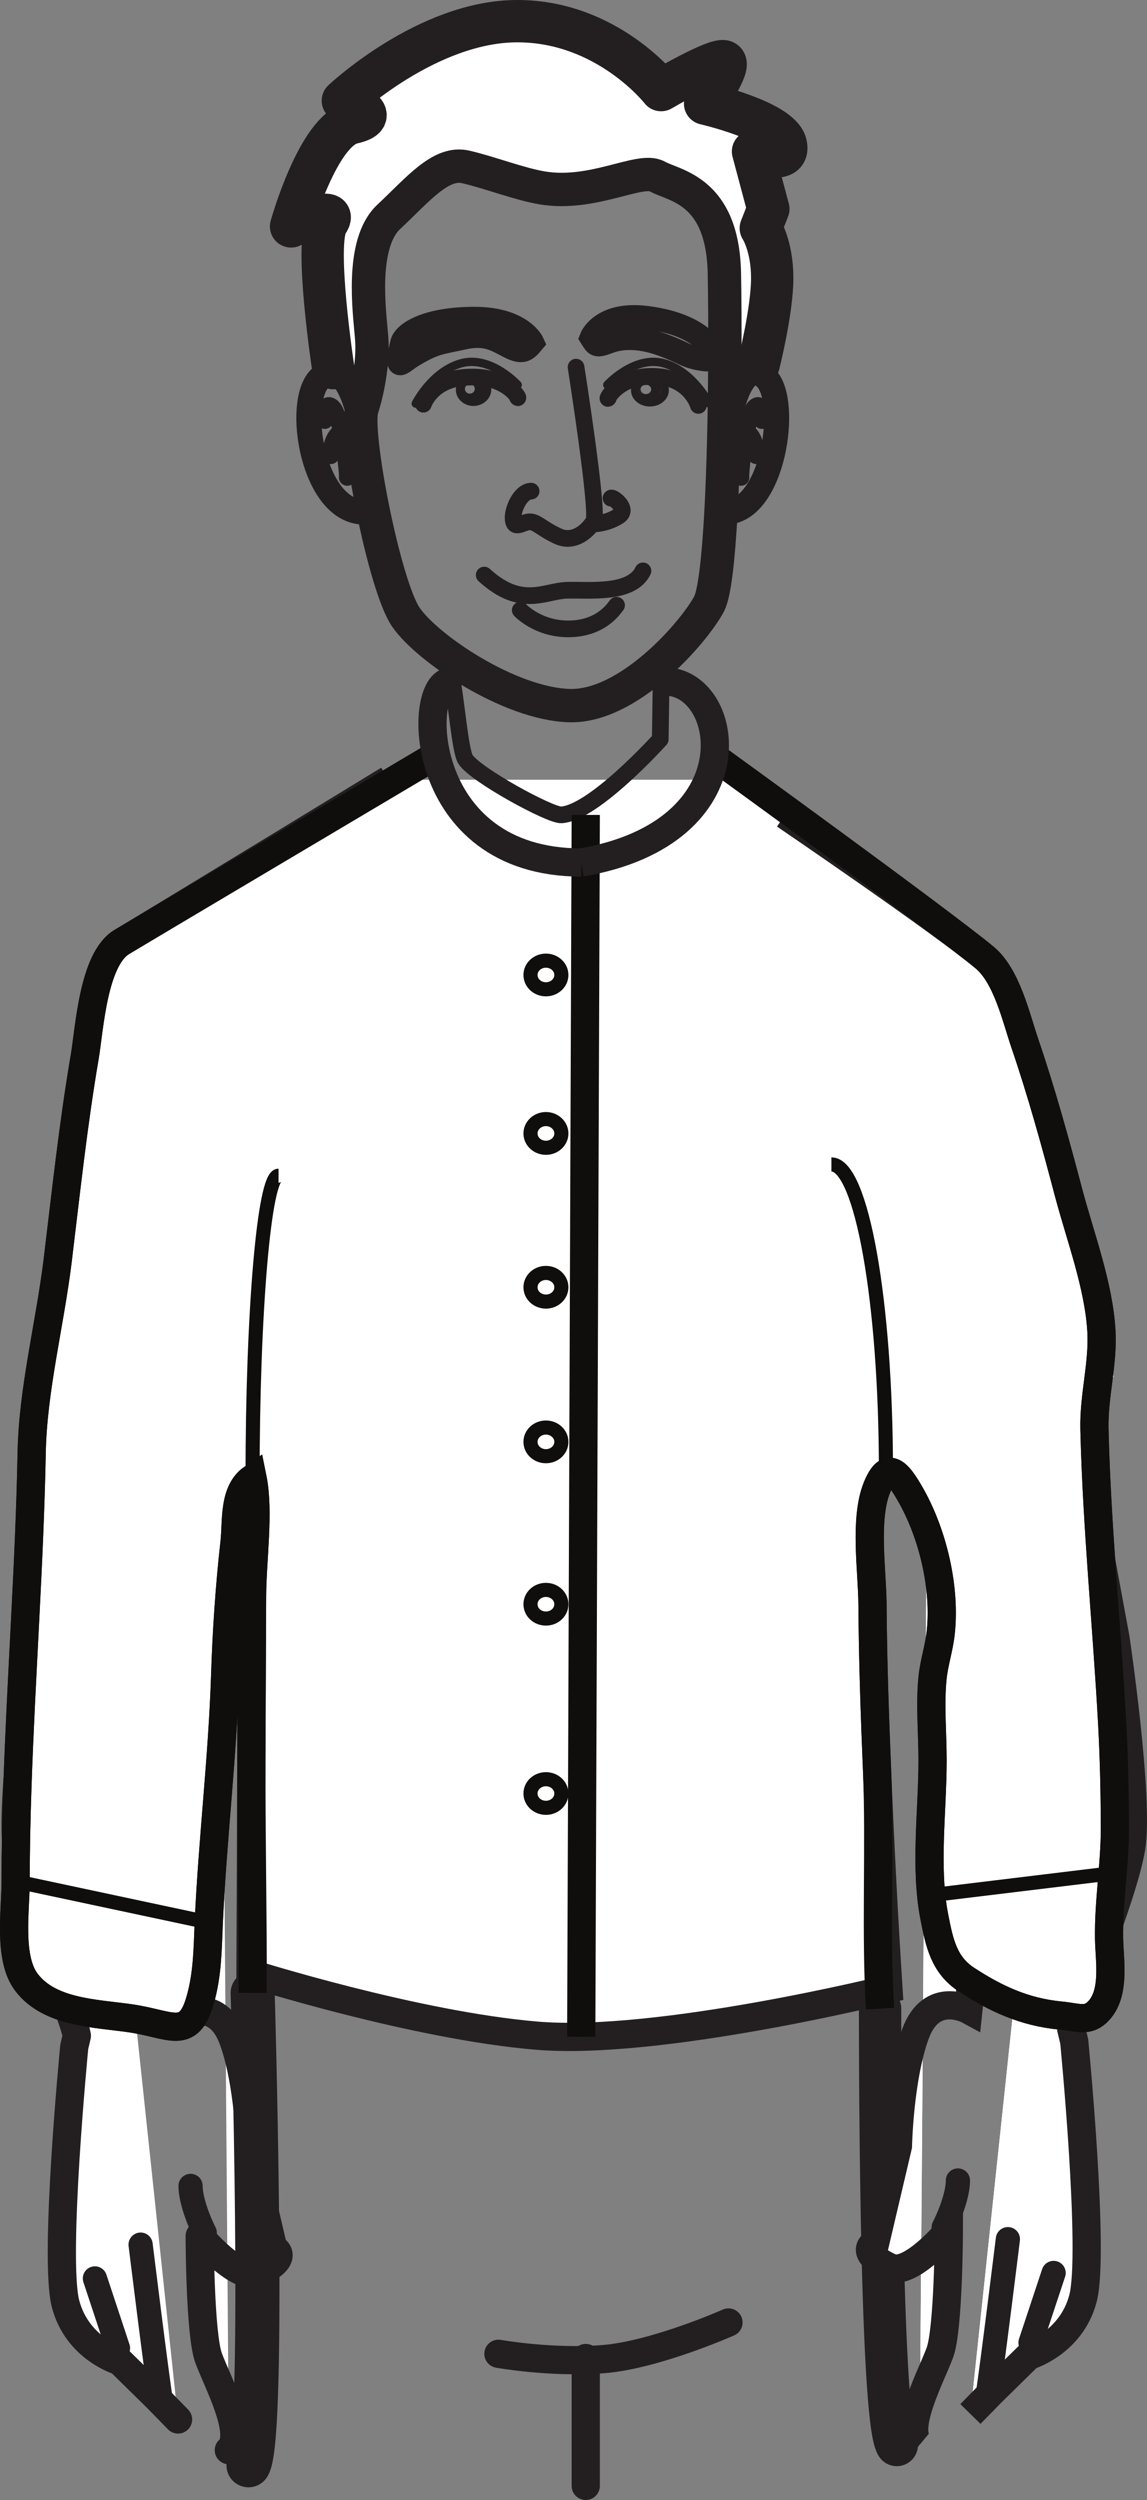 <?xml version="1.0" encoding="UTF-8"?>
<svg xmlns="http://www.w3.org/2000/svg" xmlns:xlink="http://www.w3.org/1999/xlink" width="89.127pt" height="194.226pt" viewBox="0 0 89.127 194.226" version="1.1">
<rect x="0" y="0" width="89.127" height="194.226" fill="#808080" stroke="none"/>
<defs>
<clipPath id="clip1">
  <path d="M 44 182 L 47 182 L 47 194.227 L 44 194.227 Z M 44 182 "/>
</clipPath>
<clipPath id="clip2">
  <path d="M 55 101 L 89 101 L 89 194.227 L 55 194.227 Z M 55 101 "/>
</clipPath>
<clipPath id="clip3">
  <path d="M 63 98 L 89.125 98 L 89.125 194.227 L 63 194.227 Z M 63 98 "/>
</clipPath>
<clipPath id="clip4">
  <path d="M 0 48 L 89.125 48 L 89.125 171 L 0 171 Z M 0 48 "/>
</clipPath>
<clipPath id="clip5">
  <path d="M 43 46 L 89.125 46 L 89.125 170 L 43 170 Z M 43 46 "/>
</clipPath>
<clipPath id="clip6">
  <path d="M 66 139 L 89.125 139 L 89.125 154 L 66 154 Z M 66 139 "/>
</clipPath>
</defs>
<g id="surface1">
<path style=" stroke:none;fill-rule:nonzero;fill:rgb(100%,100%,100%);fill-opacity:1;" d="M 17.781 190.355 C 19.141 189.211 16.891 185.043 16.211 183.203 C 15.531 181.371 15.516 173.711 15.516 173.711 C 15.516 173.711 18.52 177.305 20.086 176.574 C 22.711 175.348 21.23 174.648 21.23 174.648 L 19.469 167.156 C 19.469 167.156 19.363 161.82 18.102 158.426 C 16.848 155.016 13.992 156.57 13.992 156.57 C 13.992 156.57 13.133 148.602 13.836 146.867 C 14.539 145.141 15.57 140.816 15.977 132.055 C 16.23 126.543 13.539 129.672 17.195 114.543 "/>
<path style=" stroke:none;fill-rule:nonzero;fill:rgb(100%,100%,100%);fill-opacity:1;" d="M 5.656 110.953 L 2.566 127.68 C 2.566 127.68 0.703 140.176 1.348 144.004 C 1.992 147.836 5.648 156.41 5.973 158.156 L 5.77 159.02 C 5.77 159.02 4.168 175.48 5.094 178.988 C 6.012 182.488 9.297 183.441 9.297 183.441 L 12.195 186.289 L 13.836 187.969 "/>
<path style="fill-rule:nonzero;fill:rgb(100%,100%,100%);fill-opacity:1;stroke-width:3.425;stroke-linecap:round;stroke-linejoin:round;stroke:rgb(13.73%,12.16%,12.549%);stroke-opacity:1;stroke-miterlimit:4;" d="M 0.002 0.001 C 1.345 2.196 0.326 36.696 0.326 36.696 " transform="matrix(1,0,0,-1,19.307,191.528)"/>
<path style="fill-rule:nonzero;fill:rgb(100%,100%,100%);fill-opacity:1;stroke-width:3.289;stroke-linecap:round;stroke-linejoin:round;stroke:rgb(13.73%,12.16%,12.549%);stroke-opacity:1;stroke-miterlimit:4;" d="M -0 -0.001 C -0 -0.001 -0.051 -31.876 1.297 -33.9 " transform="matrix(1,0,0,-1,68.387,156.053)"/>
<path style="fill:none;stroke-width:2.193;stroke-linecap:round;stroke-linejoin:round;stroke:rgb(13.73%,12.16%,12.549%);stroke-opacity:1;stroke-miterlimit:4;" d="M 0.002 0.002 C 0.002 0.002 4.154 -0.741 8.193 -0.409 C 12.236 -0.073 17.877 2.435 17.877 2.435 " transform="matrix(1,0,0,-1,38.729,182.869)"/>
<path style=" stroke:none;fill-rule:nonzero;fill:rgb(100%,100%,100%);fill-opacity:1;" d="M 57.012 60.578 C 57.012 60.578 73.133 71.574 76.512 74.395 C 79.895 77.215 86.535 106.98 86.535 106.98 C 86.535 106.98 71.309 115.438 68.84 114.223 C 66.367 113.016 69.039 154.531 69.039 154.531 C 69.039 154.531 51.145 158.961 41.688 158.148 C 32.219 157.352 19.465 153.316 19.465 153.316 L 19.629 114.223 C 19.629 114.223 6.285 111.809 2.902 107.777 C 4.965 99.113 6.09 75.188 9.477 73.176 C 12.855 71.16 30.195 60.578 30.195 60.578 "/>
<g clip-path="url(#clip1)" clip-rule="nonzero">
<path style="fill:none;stroke-width:2.193;stroke-linecap:round;stroke-linejoin:round;stroke:rgb(13.73%,12.16%,12.549%);stroke-opacity:1;stroke-miterlimit:4;" d="M 0.002 -0 L 0.002 -9.934 " transform="matrix(1,0,0,-1,45.514,183.195)"/>
</g>
<path style="fill-rule:nonzero;fill:rgb(100%,100%,100%);fill-opacity:1;stroke-width:2.532;stroke-linecap:round;stroke-linejoin:round;stroke:rgb(13.73%,12.16%,12.549%);stroke-opacity:1;stroke-miterlimit:4;" d="M -0.001 0.001 C -0.001 0.001 1.854 -21.558 1.686 -24.46 " transform="matrix(1,0,0,-1,66.021,91.34)"/>
<path style="fill-rule:nonzero;fill:rgb(100%,100%,100%);fill-opacity:1;stroke-width:2.532;stroke-linecap:round;stroke-linejoin:round;stroke:rgb(13.73%,12.16%,12.549%);stroke-opacity:1;stroke-miterlimit:4;" d="M 0 -0.001 C -4.218 -5.181 -1.41 -30.696 -1.781 -26.306 " transform="matrix(1,0,0,-1,21.414,87.901)"/>
<path style=" stroke:none;fill-rule:nonzero;fill:rgb(100%,100%,100%);fill-opacity:1;" d="M 71.465 189.93 C 70.102 188.789 72.352 184.617 73.031 182.781 C 73.711 180.949 73.73 173.285 73.73 173.285 C 73.73 173.285 70.727 176.883 69.156 176.148 C 66.535 174.926 68.012 174.223 68.012 174.223 L 69.773 166.73 C 69.773 166.73 69.883 161.398 71.141 157.996 C 72.395 154.594 75.25 156.148 75.25 156.148 C 75.25 156.148 76.109 148.18 75.406 146.445 C 74.707 144.719 73.672 140.395 73.266 131.633 C 73.012 126.117 75.703 129.246 72.047 114.117 "/>
<path style=" stroke:none;fill-rule:nonzero;fill:rgb(100%,100%,100%);fill-opacity:1;" d="M 83.586 110.527 L 86.676 127.258 C 86.676 127.258 88.539 139.75 87.895 143.578 C 87.25 147.41 83.594 155.984 83.266 157.73 L 83.473 158.598 C 83.473 158.598 85.078 175.059 84.152 178.566 C 83.23 182.062 79.945 183.02 79.945 183.02 L 77.047 185.867 L 75.406 187.543 "/>
<path style="fill:none;stroke-width:1.881;stroke-linecap:round;stroke-linejoin:round;stroke:rgb(13.73%,12.16%,12.549%);stroke-opacity:1;stroke-miterlimit:4;" d="M -0.001 0.002 C -0.001 0.002 -1.271 -10.295 -1.587 -12.225 " transform="matrix(1,0,0,-1,78.318,173.963)"/>
<path style="fill:none;stroke-width:1.881;stroke-linecap:round;stroke-linejoin:round;stroke:rgb(13.73%,12.16%,12.549%);stroke-opacity:1;stroke-miterlimit:4;" d="M 0.002 0.002 L -1.795 -5.416 " transform="matrix(1,0,0,-1,81.869,176.588)"/>
<path style=" stroke:none;fill-rule:nonzero;fill:rgb(100%,100%,100%);fill-opacity:1;" d="M 71.465 189.93 C 70.102 188.789 72.352 184.617 73.031 182.781 C 73.711 180.949 73.73 173.285 73.73 173.285 C 73.73 173.285 70.727 176.883 69.156 176.148 C 66.535 174.926 68.012 174.223 68.012 174.223 L 69.773 166.73 C 69.773 166.73 69.883 161.398 71.141 157.996 C 72.395 154.594 75.25 156.148 75.25 156.148 C 75.25 156.148 76.109 148.18 75.406 146.445 C 74.707 144.719 73.672 140.395 73.266 131.633 C 73.012 126.117 75.703 129.246 72.047 114.117 "/>
<path style=" stroke:none;fill-rule:nonzero;fill:rgb(100%,100%,100%);fill-opacity:1;" d="M 83.586 110.527 L 86.676 127.258 C 86.676 127.258 88.539 139.75 87.895 143.578 C 87.25 147.41 83.594 155.984 83.266 157.73 L 83.473 158.598 C 83.473 158.598 85.078 175.059 84.152 178.566 C 83.23 182.062 79.945 183.02 79.945 183.02 L 77.047 185.867 L 75.406 187.543 "/>
<g clip-path="url(#clip2)" clip-rule="nonzero">
<path style="fill:none;stroke-width:2.193;stroke-linecap:butt;stroke-linejoin:miter;stroke:rgb(13.73%,12.16%,12.549%);stroke-opacity:1;stroke-miterlimit:4;" d="M 0.001 0.001 C -1.363 1.141 0.887 5.313 1.567 7.149 C 2.247 8.981 2.266 16.645 2.266 16.645 C 2.266 16.645 -0.738 13.047 -2.308 13.782 C -4.929 15.005 -3.452 15.708 -3.452 15.708 L -1.691 23.2 C -1.691 23.2 -1.581 28.532 -0.323 31.934 C 0.93 35.337 3.786 33.782 3.786 33.782 C 3.786 33.782 4.645 41.751 3.942 43.485 C 3.243 45.212 2.208 49.536 1.802 58.297 C 1.548 63.813 4.239 60.684 0.583 75.813 " transform="matrix(1,0,0,-1,71.464,189.93)"/>
</g>
<g clip-path="url(#clip3)" clip-rule="nonzero">
<path style="fill:none;stroke-width:2.193;stroke-linecap:butt;stroke-linejoin:miter;stroke:rgb(13.73%,12.16%,12.549%);stroke-opacity:1;stroke-miterlimit:4;" d="M 0.002 0.002 L 3.092 -16.729 C 3.092 -16.729 4.955 -29.221 4.31 -33.049 C 3.666 -36.881 0.01 -45.455 -0.319 -47.202 L -0.112 -48.069 C -0.112 -48.069 1.494 -64.53 0.568 -68.038 C -0.354 -71.534 -3.639 -72.491 -3.639 -72.491 L -6.537 -75.338 L -8.178 -77.014 " transform="matrix(1,0,0,-1,83.584,110.529)"/>
</g>
<path style="fill:none;stroke-width:1.881;stroke-linecap:round;stroke-linejoin:round;stroke:rgb(13.73%,12.16%,12.549%);stroke-opacity:1;stroke-miterlimit:4;" d="M -0.001 0.002 C -0.001 0.002 -1.271 -10.295 -1.587 -12.225 " transform="matrix(1,0,0,-1,78.318,173.963)"/>
<path style="fill:none;stroke-width:1.881;stroke-linecap:round;stroke-linejoin:round;stroke:rgb(13.73%,12.16%,12.549%);stroke-opacity:1;stroke-miterlimit:4;" d="M 0.002 0.002 L -1.795 -5.416 " transform="matrix(1,0,0,-1,81.869,176.588)"/>
<path style="fill:none;stroke-width:1.881;stroke-linecap:round;stroke-linejoin:round;stroke:rgb(13.73%,12.16%,12.549%);stroke-opacity:1;stroke-miterlimit:4;" d="M -0 -0 C 0.008 -0.836 -0.418 -2.282 -1.106 -3.641 " transform="matrix(1,0,0,-1,74.434,169.402)"/>
<path style="fill:none;stroke-width:2.193;stroke-linecap:round;stroke-linejoin:round;stroke:rgb(13.73%,12.16%,12.549%);stroke-opacity:1;stroke-miterlimit:4;" d="M 0.001 -0 C 1.361 1.144 -0.889 5.312 -1.569 7.152 C -2.249 8.984 -2.264 16.644 -2.264 16.644 C -2.264 16.644 0.74 13.05 2.306 13.781 C 4.931 15.007 3.45 15.707 3.45 15.707 L 1.689 23.199 C 1.689 23.199 1.583 28.535 0.322 31.929 C -0.932 35.339 -3.788 33.785 -3.788 33.785 C -3.788 33.785 -4.647 41.754 -3.944 43.488 C -3.241 45.214 -2.21 49.539 -1.803 58.3 C -1.55 63.812 -4.241 60.683 -0.585 75.812 " transform="matrix(1,0,0,-1,17.78,190.355)"/>
<path style="fill:none;stroke-width:2.193;stroke-linecap:round;stroke-linejoin:round;stroke:rgb(13.73%,12.16%,12.549%);stroke-opacity:1;stroke-miterlimit:4;" d="M -0.001 -0 L -3.091 -16.727 C -3.091 -16.727 -4.954 -29.223 -4.309 -33.051 C -3.665 -36.883 -0.009 -45.457 0.316 -47.204 L 0.113 -48.067 C 0.113 -48.067 -1.489 -64.528 -0.563 -68.036 C 0.355 -71.536 3.64 -72.489 3.64 -72.489 L 6.538 -75.336 L 8.179 -77.016 " transform="matrix(1,0,0,-1,5.657,110.953)"/>
<path style="fill:none;stroke-width:1.881;stroke-linecap:round;stroke-linejoin:round;stroke:rgb(13.73%,12.16%,12.549%);stroke-opacity:1;stroke-miterlimit:4;" d="M 0.002 -0 C 0.002 -0 1.271 -10.297 1.592 -12.227 " transform="matrix(1,0,0,-1,10.924,174.386)"/>
<path style="fill-rule:nonzero;fill:rgb(100%,100%,100%);fill-opacity:1;stroke-width:1.881;stroke-linecap:round;stroke-linejoin:round;stroke:rgb(13.73%,12.16%,12.549%);stroke-opacity:1;stroke-miterlimit:4;" d="M 0.001 -0 L 1.794 -5.418 " transform="matrix(1,0,0,-1,7.374,177.011)"/>
<path style="fill-rule:nonzero;fill:rgb(100%,100%,100%);fill-opacity:1;stroke-width:1.881;stroke-linecap:round;stroke-linejoin:round;stroke:rgb(13.73%,12.16%,12.549%);stroke-opacity:1;stroke-miterlimit:4;" d="M -0.002 0.002 C -0.01 -0.834 0.42 -2.284 1.1 -3.639 " transform="matrix(1,0,0,-1,14.81,169.826)"/>
<path style="fill:none;stroke-width:0.649;stroke-linecap:round;stroke-linejoin:round;stroke:rgb(13.73%,12.16%,12.549%);stroke-opacity:1;stroke-miterlimit:4;" d="M -0.001 0 C -0.001 0 -2.111 2.328 -4.419 1.672 C -6.689 1.023 -7.923 -1.453 -7.923 -1.453 " transform="matrix(1,0,0,-1,40.228,29.902)"/>
<path style="fill:none;stroke-width:1.296;stroke-linecap:round;stroke-linejoin:round;stroke:rgb(13.73%,12.16%,12.549%);stroke-opacity:1;stroke-miterlimit:4;" d="M -0.002 0.001 C 0.241 -0.285 -0.763 1.837 -4.123 1.555 C -6.72 1.337 -7.314 -0.531 -7.314 -0.531 " transform="matrix(1,0,0,-1,40.213,30.872)"/>
<path style="fill:none;stroke-width:0.649;stroke-linecap:round;stroke-linejoin:round;stroke:rgb(13.73%,12.16%,12.549%);stroke-opacity:1;stroke-miterlimit:4;" d="M 0.002 0 C 0.002 0 2.119 2.328 4.424 1.672 C 6.689 1.023 7.924 -1.453 7.924 -1.453 " transform="matrix(1,0,0,-1,47.186,29.902)"/>
<path style="fill:none;stroke-width:1.296;stroke-linecap:round;stroke-linejoin:round;stroke:rgb(13.73%,12.16%,12.549%);stroke-opacity:1;stroke-miterlimit:4;" d="M 0.001 -0.002 C -0.23 -0.307 0.731 1.955 3.942 1.658 C 6.427 1.424 6.997 -0.572 6.997 -0.572 " transform="matrix(1,0,0,-1,47.269,30.924)"/>
<path style="fill:none;stroke-width:1.804;stroke-linecap:butt;stroke-linejoin:miter;stroke:rgb(13.73%,12.16%,12.549%);stroke-opacity:1;stroke-miterlimit:4;" d="M 0 0.001 C 0 0.001 -0.855 1.88 -4.527 1.88 C -8.191 1.884 -9.98 0.767 -10.168 -0.03 C -10.746 -2.46 -10.23 -1.557 -9.285 -1.003 C -7.551 0.028 -7.211 -0.054 -5.398 0.353 C -3.59 0.763 -2.812 0.165 -1.781 -0.35 C -0.754 -0.874 -0.472 -0.561 0 0.001 Z M 0 0.001 " transform="matrix(1,0,0,-1,41.39,26.618)"/>
<path style="fill:none;stroke-width:1.804;stroke-linecap:butt;stroke-linejoin:miter;stroke:rgb(13.73%,12.16%,12.549%);stroke-opacity:1;stroke-miterlimit:4;" d="M 0.002 0.002 C 0.002 0.002 0.787 2.005 4.299 1.568 C 7.806 1.127 9.092 -0.299 9.474 -1.01 C 9.857 -1.717 9.345 -1.838 8.31 -1.623 C 7.267 -1.413 7.26 -1.19 5.576 -0.565 C 3.892 0.06 2.459 0.072 1.416 -0.319 C 0.369 -0.709 0.392 -0.612 0.002 0.002 Z M 0.002 0.002 " transform="matrix(1,0,0,-1,45.936,26.236)"/>
<path style=" stroke:none;fill-rule:nonzero;fill:rgb(13.73%,12.16%,12.549%);fill-opacity:1;" d="M 36.523 30.582 C 36.312 30.59 36.137 30.434 36.125 30.227 C 36.121 30.023 36.285 29.852 36.496 29.844 C 36.707 29.836 36.887 29.992 36.895 30.199 C 36.902 30.398 36.734 30.574 36.523 30.582 M 36.773 29.465 C 36.348 29.48 36.02 29.82 36.035 30.23 C 36.047 30.637 36.398 30.953 36.824 30.934 C 37.246 30.922 37.574 30.582 37.559 30.172 C 37.547 29.766 37.191 29.445 36.773 29.465 "/>
<path style="fill:none;stroke-width:0.649;stroke-linecap:butt;stroke-linejoin:miter;stroke:rgb(13.73%,12.16%,12.549%);stroke-opacity:1;stroke-miterlimit:4;" d="M 0 -0.001 C 0.016 -0.521 -0.437 -0.958 -1.019 -0.986 C -1.597 -1.005 -2.082 -0.603 -2.105 -0.079 C -2.117 0.44 -1.668 0.881 -1.09 0.901 C -0.504 0.924 -0.019 0.522 0 -0.001 Z M 0 -0.001 " transform="matrix(1,0,0,-1,37.851,30.229)"/>
<path style=" stroke:none;fill-rule:nonzero;fill:rgb(13.73%,12.16%,12.549%);fill-opacity:1;" d="M 50.191 30.617 C 49.957 30.617 49.773 30.453 49.773 30.25 C 49.773 30.051 49.957 29.887 50.191 29.887 C 50.414 29.887 50.602 30.051 50.602 30.25 C 50.602 30.453 50.414 30.617 50.191 30.617 M 50.5 29.52 C 50.043 29.52 49.668 29.848 49.668 30.25 C 49.668 30.652 50.043 30.984 50.5 30.984 C 50.961 30.984 51.332 30.652 51.332 30.25 C 51.332 29.848 50.961 29.52 50.5 29.52 "/>
<path style="fill:none;stroke-width:0.649;stroke-linecap:butt;stroke-linejoin:miter;stroke:rgb(13.73%,12.16%,12.549%);stroke-opacity:1;stroke-miterlimit:4;" d="M 0.001 0 C 0.001 -0.516 -0.519 -0.937 -1.148 -0.937 C -1.781 -0.937 -2.292 -0.516 -2.292 0 C -2.292 0.516 -1.781 0.938 -1.148 0.938 C -0.519 0.938 0.001 0.516 0.001 0 Z M 0.001 0 " transform="matrix(1,0,0,-1,51.648,30.32)"/>
<path style="fill:none;stroke-width:1.945;stroke-linecap:round;stroke-linejoin:round;stroke:rgb(13.73%,12.16%,12.549%);stroke-opacity:1;stroke-miterlimit:4;" d="M 0.001 -0 C 0.001 -0 0.891 4.769 2.774 2.98 C 4.657 1.191 3.329 -7.598 -0.441 -7.45 " transform="matrix(1,0,0,-1,56.726,32.328)"/>
<path style=" stroke:none;fill-rule:nonzero;fill:rgb(100%,100%,100%);fill-opacity:1;" d="M 54.789 8.051 C 54.789 8.051 60.59 9.383 61.055 11.18 C 61.5 12.961 58.512 11.77 58.512 11.77 L 59.703 16.234 L 59.117 17.73 C 59.117 17.73 60.008 19.066 60.008 21.609 C 60.008 24.137 58.953 28.301 58.953 28.301 L 56.32 28.281 C 56.34 25.453 56.32 22.891 56.285 21.145 C 56.125 14.742 52.406 14.453 51.07 13.707 C 49.738 12.961 46.09 15.258 42.137 14.598 C 40.34 14.297 38.098 13.406 36.176 12.961 C 34.238 12.516 32.457 14.742 30.215 16.84 C 27.973 18.922 28.723 24.277 28.863 26.074 C 28.953 26.984 28.895 27.965 28.758 28.941 L 25.891 28.602 C 25.891 28.602 24.395 18.781 25.445 17.285 C 26.477 15.789 22.617 17.59 22.617 17.59 C 22.617 17.59 24.699 10.133 27.387 9.543 C 30.055 8.938 25.141 8.051 25.141 8.051 C 25.141 8.051 33.188 1.645 40.199 1.645 C 47.191 1.645 51.375 7 51.375 7 C 51.375 7 55.68 4.473 56.285 4.777 C 56.871 5.059 54.789 8.051 54.789 8.051 "/>
<path style="fill:none;stroke-width:2.592;stroke-linecap:round;stroke-linejoin:round;stroke:rgb(13.73%,12.16%,12.549%);stroke-opacity:1;stroke-miterlimit:4;" d="M 0 0 C 0.141 0.981 0.196 1.957 0.106 2.867 C -0.035 4.664 -0.785 10.02 1.457 12.102 C 3.7 14.199 5.481 16.422 7.418 15.977 C 9.34 15.531 11.582 14.645 13.379 14.344 C 17.332 13.684 20.981 15.977 22.313 15.234 C 23.649 14.488 27.367 14.199 27.528 7.793 C 27.563 6.051 27.582 3.488 27.563 0.66 C 27.528 -6.867 27.207 -16.375 26.336 -17.988 C 25.141 -20.215 20.071 -26.035 15.461 -25.875 C 10.836 -25.73 4.481 -21.461 2.793 -19.023 C 1.102 -16.605 -1.23 -4.57 -0.625 -2.793 C -0.34 -1.902 -0.125 -0.941 0 0 Z M 0 0 " transform="matrix(1,0,0,-1,28.758,28.942)"/>
<path style="fill:none;stroke-width:3.289;stroke-linecap:round;stroke-linejoin:round;stroke:rgb(13.73%,12.16%,12.549%);stroke-opacity:1;stroke-miterlimit:4;" d="M -0 0.001 C -0 0.001 -1.496 9.821 -0.442 11.317 C 0.586 12.813 -3.274 11.012 -3.274 11.012 C -3.274 11.012 -1.192 18.469 1.496 19.059 C 4.164 19.665 0.75 20.778 0.75 20.778 C 0.75 20.778 7.297 26.958 14.308 26.958 C 21.305 26.958 25.48 21.602 25.48 21.602 C 25.48 21.602 29.789 24.129 30.394 23.829 C 30.984 23.54 28.898 20.551 28.898 20.551 C 28.898 20.551 34.703 19.219 35.164 17.422 C 35.609 15.641 32.621 16.833 32.621 16.833 L 33.812 12.368 L 33.226 10.872 C 33.226 10.872 34.113 9.536 34.113 6.993 C 34.113 4.465 33.062 0.301 33.062 0.301 " transform="matrix(1,0,0,-1,25.891,28.602)"/>
<path style="fill:none;stroke-width:1.296;stroke-linecap:round;stroke-linejoin:round;stroke:rgb(13.73%,12.16%,12.549%);stroke-opacity:1;stroke-miterlimit:4;" d="M -0.001 -0.002 C -0.001 -0.002 1.772 -11.271 1.374 -11.967 C 0.975 -12.662 -0.114 -13.701 -1.361 -13.158 C -2.599 -12.611 -3.044 -12.017 -3.591 -12.017 C -4.138 -12.017 -4.782 -12.662 -4.884 -11.869 C -4.982 -11.072 -4.29 -9.635 -3.493 -9.635 " transform="matrix(1,0,0,-1,44.763,28.522)"/>
<path style="fill:none;stroke-width:1.296;stroke-linecap:round;stroke-linejoin:round;stroke:rgb(13.73%,12.16%,12.549%);stroke-opacity:1;stroke-miterlimit:4;" d="M 0.002 -0 C 0.103 0.152 1.443 -0.844 0.603 -1.391 C -0.244 -1.938 -1.143 -1.985 -1.143 -1.985 " transform="matrix(1,0,0,-1,47.475,38.703)"/>
<path style="fill:none;stroke-width:1.296;stroke-linecap:round;stroke-linejoin:round;stroke:rgb(13.73%,12.16%,12.549%);stroke-opacity:1;stroke-miterlimit:4;" d="M 0.001 -0 C -0.898 -1.86 -4.198 -1.457 -5.925 -1.508 C -7.648 -1.563 -9.445 -2.957 -12.335 -0.325 " transform="matrix(1,0,0,-1,49.96,44.351)"/>
<path style="fill:none;stroke-width:1.296;stroke-linecap:round;stroke-linejoin:round;stroke:rgb(13.73%,12.16%,12.549%);stroke-opacity:1;stroke-miterlimit:4;" d="M -0.001 -0 C -0.052 -0 -0.97 -1.727 -3.505 -1.829 C -6.032 -1.942 -7.486 -0.379 -7.486 -0.379 " transform="matrix(1,0,0,-1,47.911,47.023)"/>
<path style="fill:none;stroke-width:1.296;stroke-linecap:round;stroke-linejoin:round;stroke:rgb(13.73%,12.16%,12.549%);stroke-opacity:1;stroke-miterlimit:4;" d="M -0 -0 C -0 -0 0.109 1.64 -0.555 1.046 C -1.219 0.449 -1.703 -4.321 -1.625 -4.418 " transform="matrix(1,0,0,-1,59.203,32.675)"/>
<path style="fill:none;stroke-width:1.296;stroke-linecap:round;stroke-linejoin:round;stroke:rgb(13.73%,12.16%,12.549%);stroke-opacity:1;stroke-miterlimit:4;" d="M -0.001 0.001 C -0.001 0.001 0.034 1.29 -0.63 1.79 " transform="matrix(1,0,0,-1,58.763,35.407)"/>
<path style="fill:none;stroke-width:1.945;stroke-linecap:round;stroke-linejoin:round;stroke:rgb(13.73%,12.16%,12.549%);stroke-opacity:1;stroke-miterlimit:4;" d="M 0.001 -0 C 0.001 -0 -0.956 4.769 -2.983 2.98 C -5.014 1.191 -3.581 -7.598 0.478 -7.45 " transform="matrix(1,0,0,-1,27.897,32.328)"/>
<path style="fill:none;stroke-width:1.296;stroke-linecap:round;stroke-linejoin:round;stroke:rgb(13.73%,12.16%,12.549%);stroke-opacity:1;stroke-miterlimit:4;" d="M 0.001 -0 C 0.001 -0 -0.12 1.64 0.595 1.046 C 1.309 0.449 1.829 -4.321 1.747 -4.418 " transform="matrix(1,0,0,-1,25.234,32.675)"/>
<path style="fill:none;stroke-width:1.296;stroke-linecap:round;stroke-linejoin:round;stroke:rgb(13.73%,12.16%,12.549%);stroke-opacity:1;stroke-miterlimit:4;" d="M -0.002 0.001 C -0.002 0.001 -0.041 1.29 0.674 1.79 " transform="matrix(1,0,0,-1,25.709,35.407)"/>
<path style="fill:none;stroke-width:1.296;stroke-linecap:round;stroke-linejoin:round;stroke:rgb(13.73%,12.16%,12.549%);stroke-opacity:1;stroke-miterlimit:4;" d="M 0 0.001 C 0.883 -0.273 3.321 -1.492 5.305 -0.679 C 7.293 0.133 8.41 1.477 8.41 1.477 " transform="matrix(1,0,0,-1,40.097,69.235)"/>
<path style="fill:none;stroke-width:2.592;stroke-linecap:round;stroke-linejoin:round;stroke:rgb(13.73%,12.16%,12.549%);stroke-opacity:1;stroke-miterlimit:4;" d="M -0 0.002 C -0 0.002 -5.281 -2.846 -22.348 -2.846 C -39.406 -2.846 -46.719 2.029 -46.719 2.029 " transform="matrix(1,0,0,-1,67.168,148.74)"/>
<path style=" stroke:none;fill-rule:nonzero;fill:rgb(100%,100%,100%);fill-opacity:1;" d="M 60.992 63.309 C 60.992 63.309 73.133 71.574 76.512 74.395 C 78.234 75.828 78.949 79.047 79.633 81.055 C 80.938 84.871 82.008 88.766 83.035 92.66 C 83.945 96.098 85.391 99.883 85.586 103.441 C 85.723 105.973 84.98 108.477 85.043 111.039 C 85.23 118.715 86.016 126.367 86.43 134.035 C 86.57 136.695 86.629 139.395 86.633 142.059 C 86.633 144.906 86.137 147.738 86.18 150.594 C 86.203 152.27 86.672 154.75 85.414 156.168 C 84.547 157.141 83.785 156.719 82.387 156.586 C 79.617 156.32 77.371 155.285 75.094 153.793 C 73.34 152.645 72.996 150.922 72.605 148.945 C 71.848 145.082 72.465 140.691 72.465 136.754 C 72.465 134.676 72.25 132.41 72.465 130.344 C 72.594 129.109 72.969 128.059 73.098 126.855 C 73.477 123.391 72.512 119.262 70.816 116.23 C 69.66 114.16 68.945 113.594 68.145 115.562 C 67.148 118.004 67.777 122.043 67.797 124.613 C 67.824 128.969 67.977 133.324 68.156 137.668 C 68.391 143.293 68.68 148.914 69.039 154.527 C 69.039 154.527 51.145 158.961 41.684 158.148 C 32.219 157.352 19.465 153.316 19.465 153.316 C 19.488 147.766 19.512 142.211 19.531 136.656 C 19.551 132.441 19.57 128.227 19.586 124.008 C 19.598 121.188 20.156 117.457 19.625 114.844 C 18.113 115.887 18.406 118.191 18.223 119.844 C 17.848 123.156 17.602 126.773 17.496 130.16 C 17.289 136.582 16.512 142.953 16.223 149.359 C 16.129 151.449 16.137 153.332 15.555 155.391 C 14.648 158.559 13.281 157.262 10.156 156.805 C 7.434 156.406 3.855 156.383 2.055 154.004 C 0.629 152.121 1.215 148.461 1.215 146.16 C 1.215 143.727 1.266 141.293 1.352 138.859 C 1.641 130.188 2.297 121.535 2.461 112.855 C 2.555 107.949 3.871 102.887 4.477 97.977 C 5.121 92.684 5.684 87.375 6.582 82.117 C 6.953 79.934 7.242 74.504 9.473 73.176 C 12.855 71.156 30.195 60.578 30.195 60.578 "/>
<g clip-path="url(#clip4)" clip-rule="nonzero">
<path style="fill:none;stroke-width:2.193;stroke-linecap:butt;stroke-linejoin:miter;stroke:rgb(13.73%,12.16%,12.549%);stroke-opacity:1;stroke-miterlimit:4;" d="M -0.001 0 C -0.001 0 12.139 -8.266 15.518 -11.086 C 17.241 -12.519 17.956 -15.738 18.639 -17.746 C 19.944 -21.562 21.014 -25.457 22.042 -29.351 C 22.952 -32.789 24.397 -36.574 24.593 -40.133 C 24.729 -42.664 23.987 -45.168 24.05 -47.73 C 24.237 -55.406 25.022 -63.058 25.436 -70.726 C 25.577 -73.387 25.636 -76.086 25.639 -78.75 C 25.639 -81.598 25.143 -84.43 25.186 -87.285 C 25.21 -88.961 25.678 -91.441 24.421 -92.859 C 23.553 -93.832 22.792 -93.41 21.393 -93.277 C 18.624 -93.012 16.378 -91.976 14.1 -90.484 C 12.346 -89.336 12.003 -87.613 11.612 -85.637 C 10.854 -81.773 11.471 -77.383 11.471 -73.445 C 11.471 -71.367 11.257 -69.101 11.471 -67.035 C 11.6 -65.801 11.975 -64.75 12.104 -63.547 C 12.483 -60.082 11.518 -55.953 9.823 -52.922 C 8.667 -50.851 7.952 -50.285 7.151 -52.254 C 6.155 -54.695 6.784 -58.734 6.803 -61.305 C 6.831 -65.66 6.983 -70.016 7.163 -74.359 C 7.397 -79.984 7.686 -85.605 8.046 -91.219 C 8.046 -91.219 -9.849 -95.652 -19.31 -94.84 C -28.775 -94.043 -41.529 -90.008 -41.529 -90.008 C -41.505 -84.457 -41.482 -78.902 -41.462 -73.348 C -41.443 -69.133 -41.423 -64.918 -41.407 -60.699 C -41.396 -57.879 -40.837 -54.148 -41.368 -51.535 C -42.88 -52.578 -42.587 -54.883 -42.771 -56.535 C -43.146 -59.848 -43.392 -63.465 -43.497 -66.851 C -43.704 -73.273 -44.482 -79.644 -44.771 -86.051 C -44.864 -88.141 -44.857 -90.023 -45.439 -92.082 C -46.345 -95.25 -47.712 -93.953 -50.837 -93.496 C -53.56 -93.098 -57.138 -93.074 -58.939 -90.695 C -60.364 -88.812 -59.779 -85.152 -59.779 -82.851 C -59.779 -80.418 -59.728 -77.984 -59.642 -75.551 C -59.353 -66.879 -58.697 -58.226 -58.532 -49.547 C -58.439 -44.641 -57.122 -39.578 -56.517 -34.668 C -55.872 -29.375 -55.31 -24.066 -54.411 -18.808 C -54.04 -16.625 -53.751 -11.195 -51.521 -9.867 C -48.138 -7.848 -30.798 2.731 -30.798 2.731 " transform="matrix(1,0,0,-1,60.993,63.309)"/>
</g>
<path style="fill:none;stroke-width:2.193;stroke-linecap:butt;stroke-linejoin:miter;stroke:rgb(6.294%,5.768%,5.058%);stroke-opacity:1;stroke-miterlimit:4;" d="M 0.001 0.002 C 0.024 5.556 -0.12 12.623 -0.101 18.177 C -0.081 22.392 -0.066 26.607 -0.046 30.826 C -0.034 33.646 0.52 37.377 -0.007 39.99 C -1.519 38.947 -1.226 36.642 -1.409 34.99 C -1.784 31.677 -2.03 28.06 -2.136 24.673 C -2.343 18.252 -3.12 11.88 -3.409 5.474 C -3.503 3.384 -3.495 1.502 -4.077 -0.557 C -4.984 -3.725 -6.351 -2.428 -9.476 -1.971 C -12.198 -1.573 -15.777 -1.549 -17.577 0.83 C -19.003 2.713 -18.417 6.373 -18.417 8.673 C -18.417 11.107 -18.362 13.541 -18.28 15.974 C -17.991 24.646 -17.335 33.298 -17.171 41.978 C -17.077 46.884 -15.761 51.947 -15.155 56.853 C -14.511 62.15 -13.948 67.459 -13.05 72.716 C -12.679 74.9 -12.39 80.33 -10.155 81.658 C -6.777 83.677 13.977 95.994 13.977 95.994 " transform="matrix(1,0,0,-1,19.632,154.834)"/>
<g clip-path="url(#clip5)" clip-rule="nonzero">
<path style="fill:none;stroke-width:2.193;stroke-linecap:butt;stroke-linejoin:miter;stroke:rgb(6.294%,5.768%,5.058%);stroke-opacity:1;stroke-miterlimit:4;" d="M -0.001 0.001 C -0.001 0.001 17.585 -12.733 20.964 -15.554 C 22.686 -16.987 23.401 -20.206 24.085 -22.214 C 25.389 -26.03 26.46 -29.925 27.487 -33.819 C 28.397 -37.257 29.843 -41.042 30.038 -44.601 C 30.175 -47.132 29.432 -49.636 29.495 -52.198 C 29.682 -59.874 30.468 -67.526 30.882 -75.194 C 31.022 -77.854 31.081 -80.554 31.085 -83.218 C 31.085 -86.065 30.589 -88.897 30.632 -91.753 C 30.655 -93.429 31.124 -95.909 29.866 -97.327 C 28.999 -98.3 28.233 -97.878 26.839 -97.745 C 24.069 -97.479 21.823 -96.444 19.546 -94.952 C 17.792 -93.804 17.444 -92.085 17.057 -90.104 C 16.3 -86.241 16.917 -81.851 16.917 -77.913 C 16.917 -75.835 16.702 -73.569 16.917 -71.503 C 17.046 -70.268 17.421 -69.214 17.55 -68.015 C 17.928 -64.546 16.964 -60.421 15.268 -57.39 C 14.108 -55.319 13.397 -54.753 12.596 -56.722 C 11.6 -59.167 12.229 -63.202 12.249 -65.772 C 12.276 -70.128 12.428 -74.483 12.608 -78.827 C 12.843 -84.452 12.479 -91.601 12.839 -97.214 " transform="matrix(1,0,0,-1,55.548,58.841)"/>
</g>
<path style="fill:none;stroke-width:1.296;stroke-linecap:round;stroke-linejoin:round;stroke:rgb(13.73%,12.16%,12.549%);stroke-opacity:1;stroke-miterlimit:4;" d="M -0.001 0.001 L -0.083 -5.554 C -0.083 -5.554 -5.236 -11.281 -7.771 -11.425 C -8.638 -11.48 -14.47 -8.3 -15.22 -7.109 C -15.654 -6.406 -15.95 -2.265 -16.364 -0.351 " transform="matrix(1,0,0,-1,51.388,51.883)"/>
<path style="fill:none;stroke-width:2.193;stroke-linecap:butt;stroke-linejoin:miter;stroke:rgb(6.294%,5.768%,5.058%);stroke-opacity:1;stroke-miterlimit:4;" d="M 0.002 0 L -0.35 -94.926 " transform="matrix(1,0,0,-1,45.514,63.309)"/>
<path style="fill:none;stroke-width:1.096;stroke-linecap:butt;stroke-linejoin:miter;stroke:rgb(6.294%,5.768%,5.058%);stroke-opacity:1;stroke-miterlimit:4;" d="M 0.002 -0.001 C 0.002 -0.618 -0.537 -1.114 -1.198 -1.114 C -1.862 -1.114 -2.397 -0.618 -2.397 -0.001 C -2.397 0.612 -1.862 1.112 -1.198 1.112 C -0.537 1.112 0.002 0.612 0.002 -0.001 Z M 0.002 -0.001 " transform="matrix(1,0,0,-1,43.619,75.745)"/>
<path style="fill:none;stroke-width:1.096;stroke-linecap:butt;stroke-linejoin:miter;stroke:rgb(6.294%,5.768%,5.058%);stroke-opacity:1;stroke-miterlimit:4;" d="M 0.002 -0.001 C 0.002 -0.615 -0.537 -1.115 -1.198 -1.115 C -1.862 -1.115 -2.397 -0.615 -2.397 -0.001 C -2.397 0.612 -1.862 1.116 -1.198 1.116 C -0.537 1.116 0.002 0.612 0.002 -0.001 Z M 0.002 -0.001 " transform="matrix(1,0,0,-1,43.619,88.057)"/>
<path style="fill:none;stroke-width:1.096;stroke-linecap:butt;stroke-linejoin:miter;stroke:rgb(6.294%,5.768%,5.058%);stroke-opacity:1;stroke-miterlimit:4;" d="M 0.002 0.001 C 0.002 -0.617 -0.537 -1.113 -1.198 -1.113 C -1.862 -1.113 -2.397 -0.617 -2.397 0.001 C -2.397 0.614 -1.862 1.114 -1.198 1.114 C -0.537 1.114 0.002 0.614 0.002 0.001 Z M 0.002 0.001 " transform="matrix(1,0,0,-1,43.619,100.008)"/>
<path style="fill:none;stroke-width:1.096;stroke-linecap:butt;stroke-linejoin:miter;stroke:rgb(6.294%,5.768%,5.058%);stroke-opacity:1;stroke-miterlimit:4;" d="M 0.002 0.001 C 0.002 -0.617 -0.537 -1.113 -1.198 -1.113 C -1.862 -1.113 -2.397 -0.617 -2.397 0.001 C -2.397 0.614 -1.862 1.114 -1.198 1.114 C -0.537 1.114 0.002 0.614 0.002 0.001 Z M 0.002 0.001 " transform="matrix(1,0,0,-1,43.619,112.02)"/>
<path style="fill:none;stroke-width:1.096;stroke-linecap:butt;stroke-linejoin:miter;stroke:rgb(6.294%,5.768%,5.058%);stroke-opacity:1;stroke-miterlimit:4;" d="M 0.002 -0.001 C 0.002 -0.619 -0.537 -1.115 -1.198 -1.115 C -1.862 -1.115 -2.397 -0.619 -2.397 -0.001 C -2.397 0.612 -1.862 1.112 -1.198 1.112 C -0.537 1.112 0.002 0.612 0.002 -0.001 Z M 0.002 -0.001 " transform="matrix(1,0,0,-1,43.619,124.631)"/>
<path style="fill:none;stroke-width:1.096;stroke-linecap:butt;stroke-linejoin:miter;stroke:rgb(6.294%,5.768%,5.058%);stroke-opacity:1;stroke-miterlimit:4;" d="M 0.002 0.001 C 0.002 -0.617 -0.537 -1.113 -1.198 -1.113 C -1.862 -1.113 -2.397 -0.617 -2.397 0.001 C -2.397 0.614 -1.862 1.11 -1.198 1.11 C -0.537 1.11 0.002 0.614 0.002 0.001 Z M 0.002 0.001 " transform="matrix(1,0,0,-1,43.619,139.337)"/>
<path style="fill:none;stroke-width:1.096;stroke-linecap:butt;stroke-linejoin:miter;stroke:rgb(6.294%,5.768%,5.058%);stroke-opacity:1;stroke-miterlimit:4;" d="M -0.002 0.002 L 15.006 -3.198 " transform="matrix(1,0,0,-1,1.216,146.162)"/>
<g clip-path="url(#clip6)" clip-rule="nonzero">
<path style="fill:none;stroke-width:1.096;stroke-linecap:butt;stroke-linejoin:miter;stroke:rgb(6.294%,5.768%,5.058%);stroke-opacity:1;stroke-miterlimit:4;" d="M -0.001 -0.001 L 14.093 1.71 " transform="matrix(1,0,0,-1,72.361,147.237)"/>
</g>
<path style="fill:none;stroke-width:2.193;stroke-linecap:butt;stroke-linejoin:miter;stroke:rgb(13.73%,12.16%,12.549%);stroke-opacity:1;stroke-miterlimit:4;" d="M -0.001 0 C -12.837 0 -12.81 14.066 -10.142 14.066 " transform="matrix(1,0,0,-1,45.165,67.008)"/>
<path style="fill:none;stroke-width:2.193;stroke-linecap:butt;stroke-linejoin:miter;stroke:rgb(13.73%,12.16%,12.549%);stroke-opacity:1;stroke-miterlimit:4;" d="M -0.001 0 C 13.596 2.332 11.647 14.066 6.483 14.066 " transform="matrix(1,0,0,-1,45.165,67.008)"/>
<path style="fill:none;stroke-width:1.096;stroke-linecap:butt;stroke-linejoin:miter;stroke:rgb(6.294%,5.768%,5.058%);stroke-opacity:1;stroke-miterlimit:4;" d="M 0.001 0.002 C 0.001 12.994 0.908 23.505 2.021 23.505 " transform="matrix(1,0,0,-1,19.624,114.845)"/>
<path style="fill:none;stroke-width:1.096;stroke-linecap:butt;stroke-linejoin:miter;stroke:rgb(6.294%,5.768%,5.058%);stroke-opacity:1;stroke-miterlimit:4;" d="M 0.001 0.002 C 0.001 13.134 -1.894 23.759 -4.234 23.759 " transform="matrix(1,0,0,-1,68.839,114.224)"/>
</g>
</svg>
